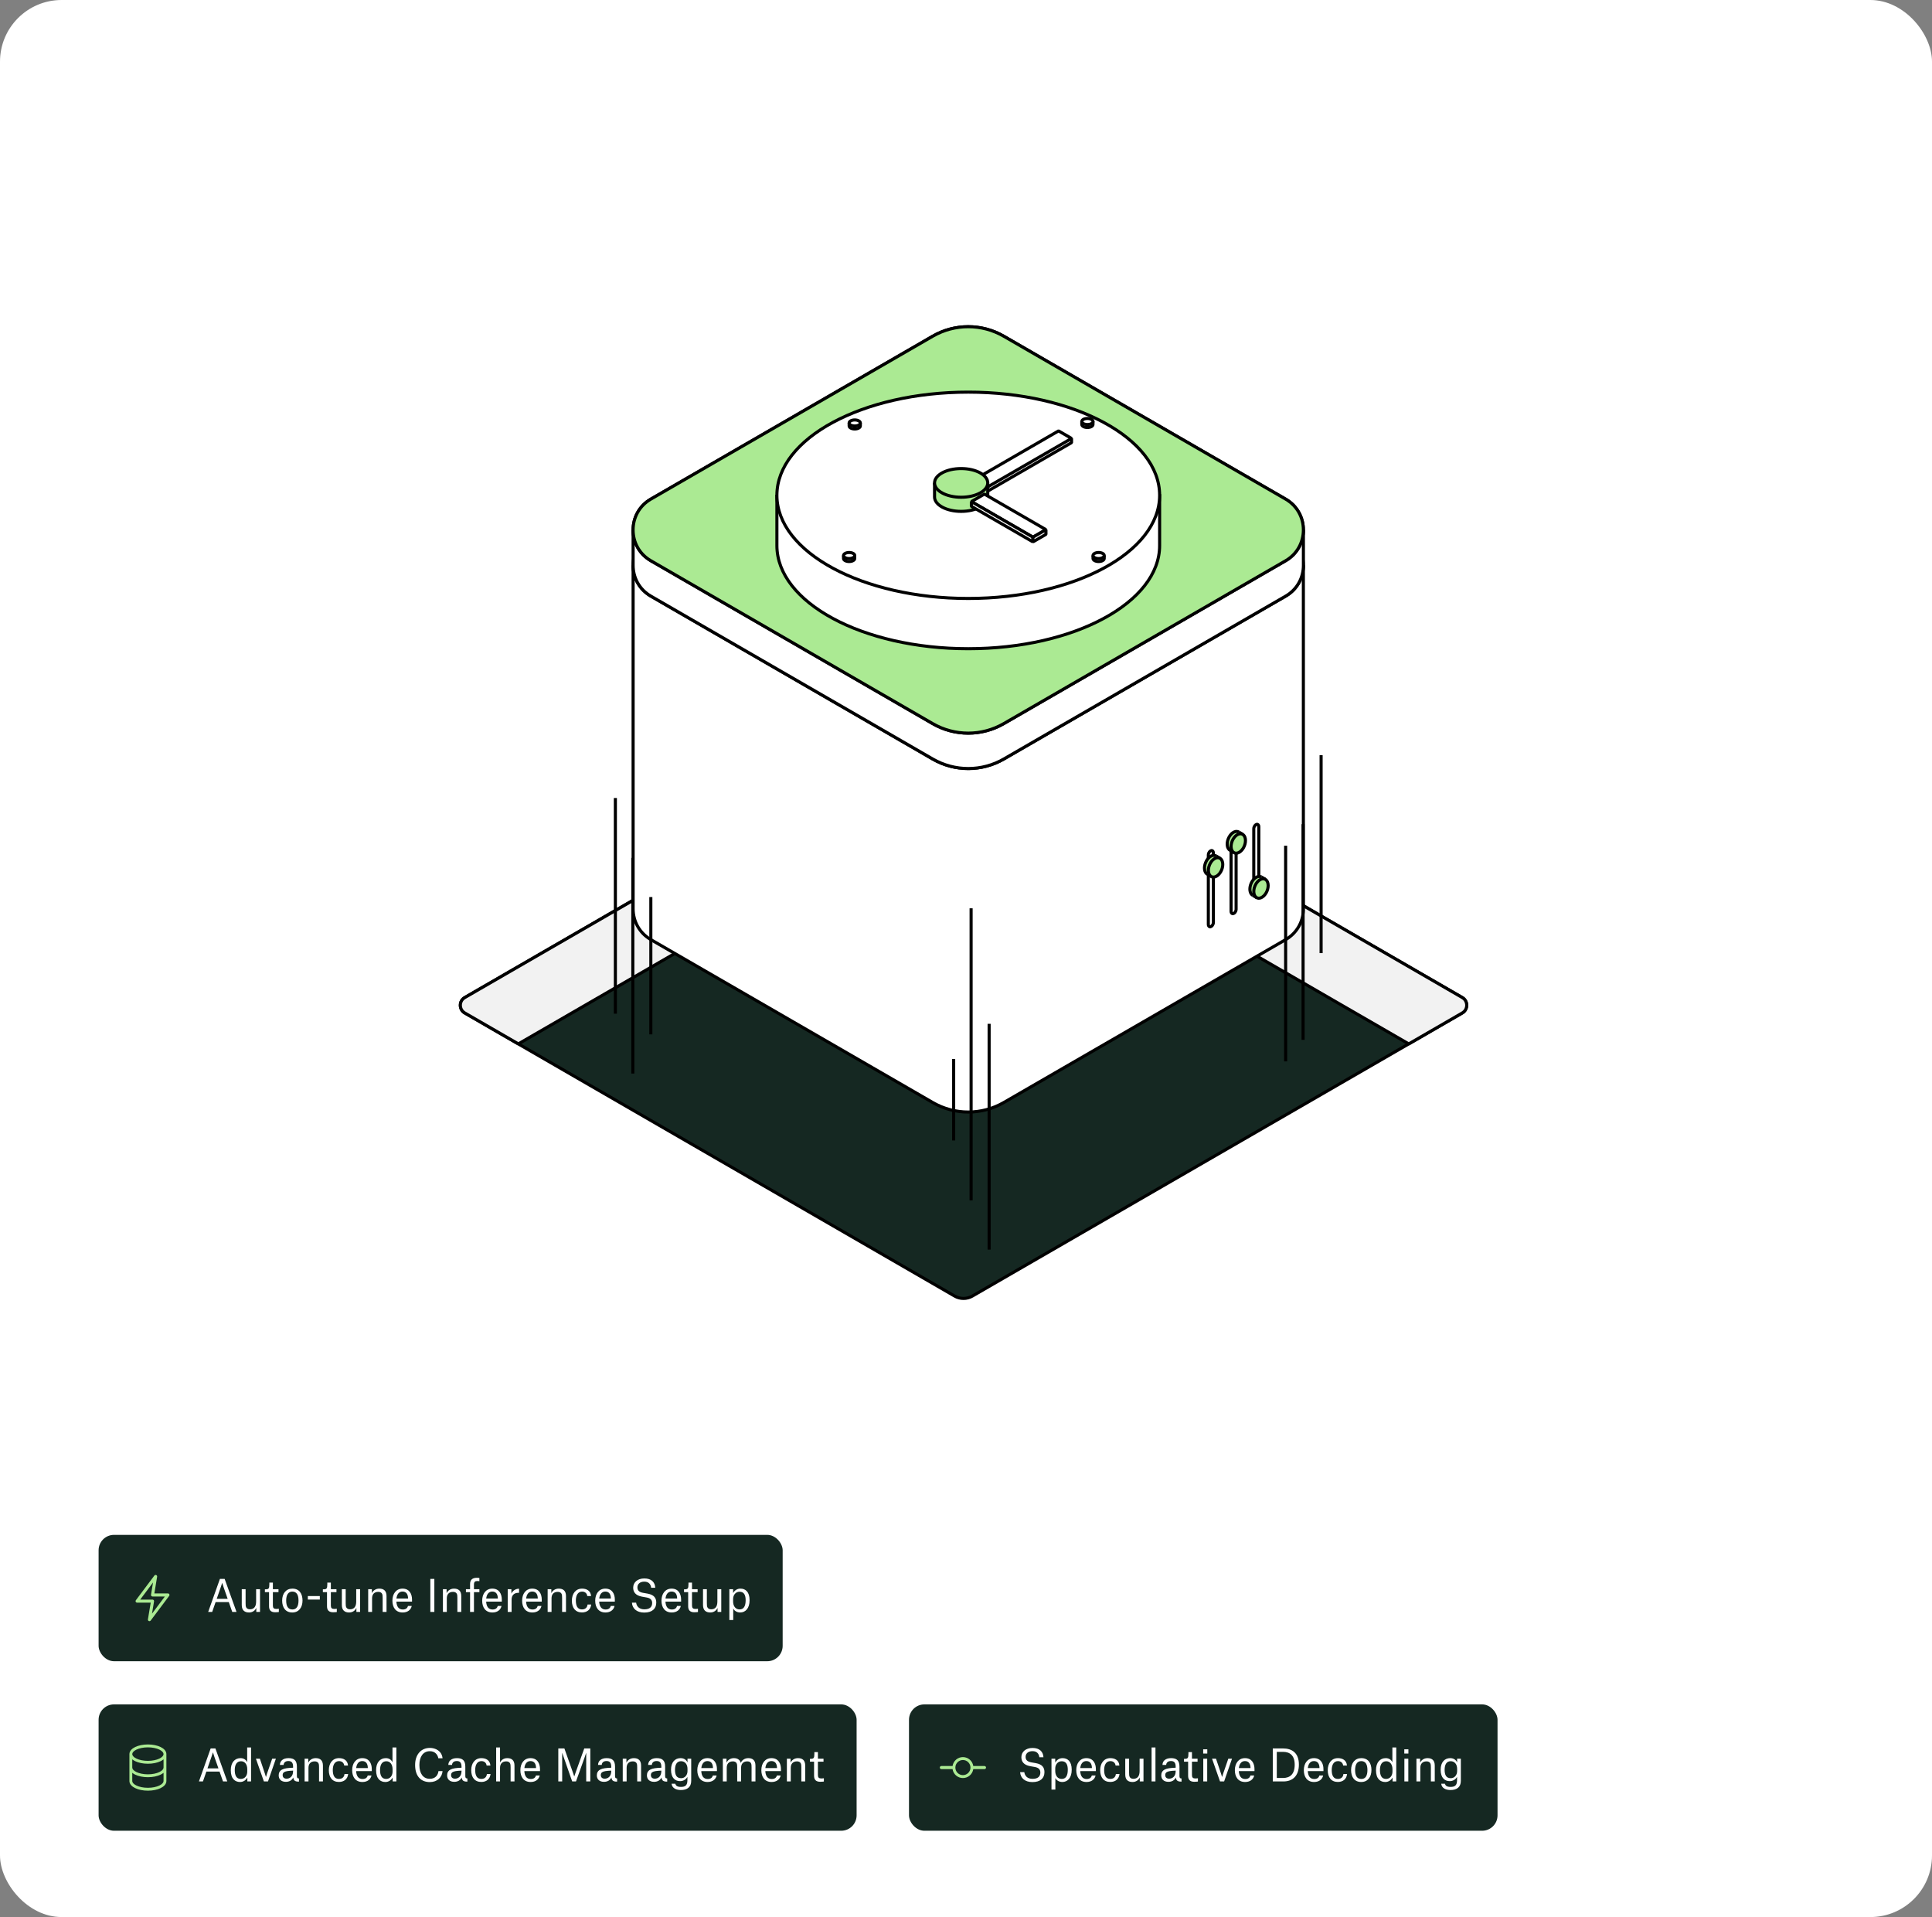 <svg width="627" height="622" viewBox="0 0 627 622" fill="none" xmlns="http://www.w3.org/2000/svg">
<rect x="0" y="0" width="627" height="622" fill="#808080" stroke="none"/>
<rect width="627" height="622" rx="20" fill="white"/>
<rect x="32" y="498" width="222" height="41" rx="5" fill="#152822"/>
<g clip-path="url(#clip0_110_32)">
<path fill-rule="evenodd" clip-rule="evenodd" d="M50.697 511.04C50.909 511.131 51.031 511.355 50.993 511.582L50.09 517H54.5C54.689 517 54.862 517.107 54.947 517.276C55.032 517.446 55.014 517.649 54.9 517.8L48.9 525.8C48.762 525.984 48.515 526.05 48.303 525.96C48.091 525.869 47.969 525.645 48.007 525.418L48.91 520H44.5C44.311 520 44.138 519.893 44.053 519.724C43.968 519.554 43.986 519.352 44.1 519.2L50.1 511.2C50.238 511.016 50.485 510.95 50.697 511.04ZM45.5 519H49.5C49.647 519 49.786 519.065 49.882 519.177C49.977 519.289 50.017 519.437 49.993 519.582L49.33 523.56L53.5 518H49.5C49.353 518 49.214 517.935 49.118 517.823C49.023 517.711 48.983 517.563 49.007 517.418L49.67 513.44L45.5 519Z" fill="#ABEA93"/>
</g>
<path d="M72.096 513.592C72.068 513.662 71.872 514.32 71.662 514.922L70.332 518.758H73.888L72.544 514.922C72.32 514.278 72.124 513.592 72.124 513.592H72.096ZM75.372 523L74.252 519.808H69.968L68.862 523H67.56L71.368 512.29H72.908L76.758 523H75.372ZM79.706 515.622V520.158C79.706 520.69 79.706 521.306 79.972 521.656C80.224 521.992 80.616 522.146 81.106 522.146C82.478 522.146 83.122 521.236 83.122 519.612V515.622H84.382V523H83.178V521.74H83.15C82.814 522.496 82.002 523.182 80.826 523.182C79.412 523.182 78.46 522.496 78.46 520.76V515.622H79.706ZM87.412 513.48H88.559V515.622H90.379V516.588H88.559V520.942C88.559 521.726 88.882 522.034 89.68 522.034C90.058 522.034 90.492 521.964 90.492 521.964V523.028C90.492 523.028 89.974 523.112 89.329 523.112C87.888 523.112 87.314 522.412 87.314 521.152V516.588H85.969V515.664H86.194C87.188 515.664 87.412 515.426 87.412 514.012V513.48ZM94.86 523.182C92.69 523.182 91.57 521.614 91.57 519.304C91.57 517.022 92.83 515.44 94.888 515.44C97.086 515.44 98.178 517.022 98.178 519.304C98.178 521.614 96.932 523.182 94.86 523.182ZM94.874 516.406C93.53 516.406 92.872 517.512 92.872 519.304C92.872 521.11 93.474 522.202 94.902 522.202C96.274 522.202 96.876 521.11 96.876 519.304C96.876 517.512 96.288 516.406 94.874 516.406ZM99.9 518.982V517.848H103.793V518.982H99.9ZM106.224 513.48H107.372V515.622H109.192V516.588H107.372V520.942C107.372 521.726 107.694 522.034 108.492 522.034C108.87 522.034 109.304 521.964 109.304 521.964V523.028C109.304 523.028 108.786 523.112 108.142 523.112C106.7 523.112 106.126 522.412 106.126 521.152V516.588H104.782V515.664H105.006C106 515.664 106.224 515.426 106.224 514.012V513.48ZM112.19 515.622V520.158C112.19 520.69 112.19 521.306 112.456 521.656C112.708 521.992 113.1 522.146 113.59 522.146C114.962 522.146 115.606 521.236 115.606 519.612V515.622H116.866V523H115.662V521.74H115.634C115.298 522.496 114.486 523.182 113.31 523.182C111.896 523.182 110.944 522.496 110.944 520.76V515.622H112.19ZM124.18 523V518.45C124.18 517.918 124.18 517.33 123.914 516.98C123.662 516.63 123.242 516.49 122.752 516.49C121.38 516.49 120.75 517.372 120.75 518.576V523H119.49V515.622H120.68V516.868H120.708C121.058 516.112 121.912 515.44 123.088 515.44C124.502 515.44 125.44 516.112 125.44 517.862V523H124.18ZM132.431 518.66V518.576C132.403 517.344 131.913 516.392 130.625 516.392C129.449 516.392 128.805 517.316 128.651 518.66H132.431ZM133.621 521.068C133.355 522.342 132.263 523.182 130.681 523.182C128.427 523.182 127.349 521.544 127.349 519.346C127.349 517.162 128.525 515.44 130.639 515.44C132.851 515.44 133.719 517.148 133.719 519.01V519.654H128.637C128.721 521.18 129.337 522.216 130.723 522.216C131.955 522.216 132.277 521.502 132.403 521.068H133.621ZM139.659 523V512.29H140.961V523H139.659ZM148.434 523V518.45C148.434 517.918 148.434 517.33 148.168 516.98C147.916 516.63 147.496 516.49 147.006 516.49C145.634 516.49 145.004 517.372 145.004 518.576V523H143.744V515.622H144.934V516.868H144.962C145.312 516.112 146.166 515.44 147.342 515.44C148.756 515.44 149.694 516.112 149.694 517.862V523H148.434ZM153.815 516.588V523H152.555V516.588H151.211V515.622H152.555V513.97C152.555 512.458 153.423 511.926 154.795 511.926C155.075 511.926 155.355 511.954 155.579 511.996V513.032C155.439 513.004 155.215 512.976 154.893 512.976C154.165 512.976 153.815 513.242 153.815 514.124V515.622H155.579V516.588H153.815ZM161.566 518.66V518.576C161.538 517.344 161.048 516.392 159.76 516.392C158.584 516.392 157.94 517.316 157.786 518.66H161.566ZM162.756 521.068C162.49 522.342 161.398 523.182 159.816 523.182C157.562 523.182 156.484 521.544 156.484 519.346C156.484 517.162 157.66 515.44 159.774 515.44C161.986 515.44 162.854 517.148 162.854 519.01V519.654H157.772C157.856 521.18 158.472 522.216 159.858 522.216C161.09 522.216 161.412 521.502 161.538 521.068H162.756ZM164.771 523V515.622H165.961V517.008H165.989C166.325 516.238 167.249 515.482 168.327 515.482H168.453V516.798H168.215C166.899 516.798 166.031 517.554 166.031 518.982V523H164.771ZM174.527 518.66V518.576C174.499 517.344 174.009 516.392 172.721 516.392C171.545 516.392 170.901 517.316 170.747 518.66H174.527ZM175.717 521.068C175.451 522.342 174.359 523.182 172.777 523.182C170.523 523.182 169.445 521.544 169.445 519.346C169.445 517.162 170.621 515.44 172.735 515.44C174.947 515.44 175.815 517.148 175.815 519.01V519.654H170.733C170.817 521.18 171.433 522.216 172.819 522.216C174.051 522.216 174.373 521.502 174.499 521.068H175.717ZM182.422 523V518.45C182.422 517.918 182.422 517.33 182.156 516.98C181.904 516.63 181.484 516.49 180.994 516.49C179.622 516.49 178.992 517.372 178.992 518.576V523H177.732V515.622H178.922V516.868H178.95C179.3 516.112 180.154 515.44 181.33 515.44C182.744 515.44 183.682 516.112 183.682 517.862V523H182.422ZM191.822 517.848H190.59C190.506 517.092 189.974 516.406 188.91 516.406C187.58 516.406 186.88 517.568 186.88 519.29C186.88 520.998 187.398 522.188 188.882 522.188C190.282 522.188 190.646 521.152 190.688 520.592H191.864C191.682 522.3 190.464 523.168 188.868 523.168C186.74 523.168 185.592 521.684 185.592 519.346C185.592 517.092 186.824 515.44 188.896 515.44C190.366 515.44 191.696 516.112 191.822 517.848ZM198.248 518.66V518.576C198.22 517.344 197.73 516.392 196.442 516.392C195.266 516.392 194.622 517.316 194.468 518.66H198.248ZM199.438 521.068C199.172 522.342 198.08 523.182 196.498 523.182C194.244 523.182 193.166 521.544 193.166 519.346C193.166 517.162 194.342 515.44 196.456 515.44C198.668 515.44 199.536 517.148 199.536 519.01V519.654H194.454C194.538 521.18 195.154 522.216 196.54 522.216C197.772 522.216 198.094 521.502 198.22 521.068H199.438ZM212.658 515.16H211.328C211.202 514.11 210.6 513.172 209.102 513.172C207.646 513.172 206.862 513.998 206.862 515.02C206.862 516 207.394 516.56 208.654 516.798L210.166 517.064C212.252 517.442 212.98 518.464 212.98 519.99C212.98 521.95 211.65 523.21 209.088 523.21C206.61 523.21 205.196 521.88 205.084 519.99H206.442C206.596 521.138 207.394 522.16 209.116 522.16C211.02 522.16 211.65 521.236 211.65 520.102C211.65 519.178 211.146 518.534 209.83 518.31L208.332 518.044C206.232 517.652 205.49 516.532 205.49 515.132C205.49 513.396 206.918 512.136 209.116 512.136C211.384 512.136 212.56 513.34 212.658 515.16ZM219.754 518.66V518.576C219.726 517.344 219.236 516.392 217.948 516.392C216.772 516.392 216.128 517.316 215.974 518.66H219.754ZM220.944 521.068C220.678 522.342 219.586 523.182 218.004 523.182C215.75 523.182 214.672 521.544 214.672 519.346C214.672 517.162 215.848 515.44 217.962 515.44C220.174 515.44 221.042 517.148 221.042 519.01V519.654H215.96C216.044 521.18 216.66 522.216 218.046 522.216C219.278 522.216 219.6 521.502 219.726 521.068H220.944ZM223.433 513.48H224.581V515.622H226.401V516.588H224.581V520.942C224.581 521.726 224.903 522.034 225.701 522.034C226.079 522.034 226.513 521.964 226.513 521.964V523.028C226.513 523.028 225.995 523.112 225.351 523.112C223.909 523.112 223.335 522.412 223.335 521.152V516.588H221.991V515.664H222.215C223.209 515.664 223.433 515.426 223.433 514.012V513.48ZM229.399 515.622V520.158C229.399 520.69 229.399 521.306 229.665 521.656C229.917 521.992 230.309 522.146 230.799 522.146C232.171 522.146 232.815 521.236 232.815 519.612V515.622H234.075V523H232.871V521.74H232.843C232.507 522.496 231.695 523.182 230.519 523.182C229.105 523.182 228.153 522.496 228.153 520.76V515.622H229.399ZM237.917 519.584C237.917 521.04 238.631 522.188 240.031 522.188C241.347 522.188 241.991 521.138 241.991 519.206C241.991 517.638 241.529 516.448 240.017 516.448C238.715 516.448 237.917 517.554 237.917 518.8V519.584ZM236.699 525.632V515.622H237.917V516.854H237.945C238.379 516.07 239.177 515.44 240.297 515.44C241.865 515.44 243.265 516.406 243.265 519.206C243.265 521.894 241.879 523.182 240.213 523.182C239.135 523.182 238.267 522.58 237.987 521.922H237.959V525.632H236.699Z" fill="white"/>
<rect x="32" y="553" width="246" height="41" rx="5" fill="#152822"/>
<path d="M53.077 575.2C52.795 575.432 52.466 575.636 52.113 575.805C51.037 576.322 49.582 576.629 48 576.629C46.418 576.629 44.963 576.322 43.887 575.805C43.534 575.636 43.205 575.432 42.923 575.2V577.871L42.928 577.956C42.974 578.387 43.378 578.894 44.281 579.328C45.209 579.774 46.523 580.062 48 580.062C49.477 580.062 50.791 579.774 51.719 579.328C52.682 578.866 53.077 578.318 53.077 577.871V575.2ZM53.077 570.829C52.795 571.062 52.466 571.265 52.113 571.435C51.037 571.952 49.582 572.259 48 572.259C46.418 572.259 44.963 571.952 43.887 571.435C43.534 571.265 43.205 571.062 42.923 570.829V573.5C42.923 573.948 43.318 574.495 44.281 574.958C45.209 575.403 46.523 575.692 48 575.692C49.477 575.692 50.791 575.403 51.719 574.958C52.682 574.495 53.077 573.948 53.077 573.5V570.829ZM53.077 569.129C53.077 568.682 52.682 568.134 51.719 567.672C50.791 567.226 49.477 566.938 48 566.938C46.523 566.938 45.209 567.226 44.281 567.672C43.318 568.134 42.923 568.682 42.923 569.129C42.923 569.577 43.318 570.124 44.281 570.587C45.209 571.033 46.523 571.321 48 571.321C49.477 571.321 50.791 571.033 51.719 570.587C52.682 570.124 53.077 569.577 53.077 569.129ZM54 577.871C54 578.892 53.154 579.676 52.113 580.176C51.037 580.693 49.582 581 48 581C46.418 581 44.963 580.693 43.887 580.176C42.91 579.707 42.106 578.989 42.01 578.059L42 577.871V569.129C42 568.108 42.846 567.324 43.887 566.824C44.963 566.307 46.418 566 48 566C49.582 566 51.037 566.307 52.113 566.824C53.154 567.324 54 568.108 54 569.129V577.871Z" fill="#ABEA93"/>
<path d="M69.096 568.592C69.068 568.662 68.872 569.32 68.662 569.922L67.332 573.758H70.888L69.544 569.922C69.32 569.278 69.124 568.592 69.124 568.592H69.096ZM72.372 578L71.252 574.808H66.968L65.862 578H64.56L68.368 567.29H69.908L73.758 578H72.372ZM80.246 574.808V574.024C80.246 572.456 79.42 571.448 78.244 571.448C76.83 571.448 76.186 572.568 76.186 574.304C76.186 575.97 76.676 577.188 78.146 577.188C79.448 577.188 80.246 576.152 80.246 574.808ZM81.478 566.968V578H80.274V576.782H80.232C79.84 577.51 79.042 578.182 77.908 578.182C76.34 578.182 74.898 577.202 74.898 574.36C74.898 571.826 76.214 570.44 78.076 570.44C79.182 570.44 79.896 571.056 80.19 571.742H80.218V566.968H81.478ZM85.642 578L83.052 570.622H84.341L85.936 575.368C86.147 575.97 86.3 576.53 86.3 576.53H86.329C86.329 576.53 86.483 575.97 86.692 575.368L88.331 570.622H89.534L86.972 578H85.642ZM93.019 577.104C93.957 577.104 95.119 576.474 95.119 574.654V574.486C93.523 574.556 92.613 574.682 92.137 575.032C91.857 575.242 91.731 575.55 91.731 575.942C91.731 576.698 92.221 577.104 93.019 577.104ZM92.039 572.638H90.835C90.863 571.336 91.857 570.44 93.621 570.44C95.455 570.44 96.351 571.21 96.351 573.184V576.194C96.351 576.782 96.477 577.02 97.023 577.034V578.056H96.869C95.693 578.056 95.301 577.636 95.175 576.754H95.147C94.755 577.622 93.873 578.126 92.781 578.126C91.311 578.126 90.443 577.328 90.443 576.012C90.443 575.2 90.793 574.528 91.549 574.15C92.319 573.744 93.467 573.604 95.119 573.548V573.226C95.119 571.896 94.615 571.378 93.579 571.378C92.487 571.378 92.081 572.008 92.039 572.638ZM103.543 578V573.45C103.543 572.918 103.543 572.33 103.277 571.98C103.025 571.63 102.605 571.49 102.115 571.49C100.743 571.49 100.113 572.372 100.113 573.576V578H98.853V570.622H100.043V571.868H100.071C100.421 571.112 101.275 570.44 102.451 570.44C103.865 570.44 104.803 571.112 104.803 572.862V578H103.543ZM112.943 572.848H111.711C111.627 572.092 111.095 571.406 110.031 571.406C108.701 571.406 108.001 572.568 108.001 574.29C108.001 575.998 108.519 577.188 110.003 577.188C111.403 577.188 111.767 576.152 111.809 575.592H112.985C112.803 577.3 111.585 578.168 109.989 578.168C107.861 578.168 106.713 576.684 106.713 574.346C106.713 572.092 107.945 570.44 110.017 570.44C111.487 570.44 112.817 571.112 112.943 572.848ZM119.369 573.66V573.576C119.341 572.344 118.851 571.392 117.563 571.392C116.387 571.392 115.743 572.316 115.589 573.66H119.369ZM120.559 576.068C120.293 577.342 119.201 578.182 117.619 578.182C115.365 578.182 114.287 576.544 114.287 574.346C114.287 572.162 115.463 570.44 117.577 570.44C119.789 570.44 120.657 572.148 120.657 574.01V574.654H115.575C115.659 576.18 116.275 577.216 117.661 577.216C118.893 577.216 119.215 576.502 119.341 576.068H120.559ZM127.401 574.808V574.024C127.401 572.456 126.575 571.448 125.399 571.448C123.985 571.448 123.341 572.568 123.341 574.304C123.341 575.97 123.831 577.188 125.301 577.188C126.603 577.188 127.401 576.152 127.401 574.808ZM128.633 566.968V578H127.429V576.782H127.387C126.995 577.51 126.197 578.182 125.063 578.182C123.495 578.182 122.053 577.202 122.053 574.36C122.053 571.826 123.369 570.44 125.231 570.44C126.337 570.44 127.051 571.056 127.345 571.742H127.373V566.968H128.633ZM139.508 568.186C137.31 568.186 136.106 569.992 136.106 572.666C136.106 575.438 137.338 577.146 139.48 577.146C141.37 577.146 142.154 575.872 142.294 574.654H143.624C143.456 576.67 141.902 578.21 139.48 578.21C136.694 578.21 134.72 576.404 134.72 572.666C134.72 569.18 136.722 567.122 139.508 567.122C141.328 567.122 143.386 568.088 143.624 570.482H142.252C142.07 569.39 141.23 568.186 139.508 568.186ZM147.679 577.104C148.617 577.104 149.779 576.474 149.779 574.654V574.486C148.183 574.556 147.273 574.682 146.797 575.032C146.517 575.242 146.391 575.55 146.391 575.942C146.391 576.698 146.881 577.104 147.679 577.104ZM146.699 572.638H145.495C145.523 571.336 146.517 570.44 148.281 570.44C150.115 570.44 151.011 571.21 151.011 573.184V576.194C151.011 576.782 151.137 577.02 151.683 577.034V578.056H151.529C150.353 578.056 149.961 577.636 149.835 576.754H149.807C149.415 577.622 148.533 578.126 147.441 578.126C145.971 578.126 145.103 577.328 145.103 576.012C145.103 575.2 145.453 574.528 146.209 574.15C146.979 573.744 148.127 573.604 149.779 573.548V573.226C149.779 571.896 149.275 571.378 148.239 571.378C147.147 571.378 146.741 572.008 146.699 572.638ZM159.154 572.848H157.922C157.838 572.092 157.306 571.406 156.242 571.406C154.912 571.406 154.212 572.568 154.212 574.29C154.212 575.998 154.73 577.188 156.214 577.188C157.614 577.188 157.978 576.152 158.02 575.592H159.196C159.014 577.3 157.796 578.168 156.2 578.168C154.072 578.168 152.924 576.684 152.924 574.346C152.924 572.092 154.156 570.44 156.228 570.44C157.698 570.44 159.028 571.112 159.154 572.848ZM165.709 578V573.436C165.709 572.904 165.709 572.33 165.443 571.98C165.191 571.63 164.771 571.49 164.281 571.49C162.909 571.49 162.279 572.372 162.279 573.576V578H161.019V566.968H162.279V571.84H162.307C162.629 571.126 163.413 570.44 164.617 570.44C166.031 570.44 166.969 571.112 166.969 572.862V578H165.709ZM173.961 573.66V573.576C173.933 572.344 173.443 571.392 172.155 571.392C170.979 571.392 170.335 572.316 170.181 573.66H173.961ZM175.151 576.068C174.885 577.342 173.793 578.182 172.211 578.182C169.957 578.182 168.879 576.544 168.879 574.346C168.879 572.162 170.055 570.44 172.169 570.44C174.381 570.44 175.249 572.148 175.249 574.01V574.654H170.167C170.251 576.18 170.867 577.216 172.253 577.216C173.485 577.216 173.807 576.502 173.933 576.068H175.151ZM181.188 578V567.29H183.162L185.878 574.962C186.214 575.9 186.354 576.362 186.354 576.362H186.382C186.382 576.362 186.522 575.9 186.858 574.962L189.616 567.29H191.576V578H190.246V568.802H190.204C190.204 568.802 190.036 569.348 189.63 570.482L186.928 578H185.696L183.064 570.482C182.686 569.362 182.49 568.802 182.49 568.802H182.448V578H181.188ZM196.269 577.104C197.207 577.104 198.369 576.474 198.369 574.654V574.486C196.773 574.556 195.863 574.682 195.387 575.032C195.107 575.242 194.981 575.55 194.981 575.942C194.981 576.698 195.471 577.104 196.269 577.104ZM195.289 572.638H194.085C194.113 571.336 195.107 570.44 196.871 570.44C198.705 570.44 199.601 571.21 199.601 573.184V576.194C199.601 576.782 199.727 577.02 200.273 577.034V578.056H200.119C198.943 578.056 198.551 577.636 198.425 576.754H198.397C198.005 577.622 197.123 578.126 196.031 578.126C194.561 578.126 193.693 577.328 193.693 576.012C193.693 575.2 194.043 574.528 194.799 574.15C195.569 573.744 196.717 573.604 198.369 573.548V573.226C198.369 571.896 197.865 571.378 196.829 571.378C195.737 571.378 195.331 572.008 195.289 572.638ZM206.793 578V573.45C206.793 572.918 206.793 572.33 206.527 571.98C206.275 571.63 205.855 571.49 205.365 571.49C203.993 571.49 203.363 572.372 203.363 573.576V578H202.103V570.622H203.293V571.868H203.321C203.671 571.112 204.525 570.44 205.701 570.44C207.115 570.44 208.053 571.112 208.053 572.862V578H206.793ZM212.525 577.104C213.463 577.104 214.625 576.474 214.625 574.654V574.486C213.029 574.556 212.119 574.682 211.643 575.032C211.363 575.242 211.237 575.55 211.237 575.942C211.237 576.698 211.727 577.104 212.525 577.104ZM211.545 572.638H210.341C210.369 571.336 211.363 570.44 213.127 570.44C214.961 570.44 215.857 571.21 215.857 573.184V576.194C215.857 576.782 215.983 577.02 216.529 577.034V578.056H216.375C215.199 578.056 214.807 577.636 214.681 576.754H214.653C214.261 577.622 213.379 578.126 212.287 578.126C210.817 578.126 209.949 577.328 209.949 576.012C209.949 575.2 210.299 574.528 211.055 574.15C211.825 573.744 212.973 573.604 214.625 573.548V573.226C214.625 571.896 214.121 571.378 213.085 571.378C211.993 571.378 211.587 572.008 211.545 572.638ZM223.117 574.654V573.912C223.117 572.442 222.291 571.434 221.017 571.434C219.687 571.434 219.057 572.54 219.057 574.206C219.057 575.83 219.519 576.95 221.073 576.95C222.263 576.95 223.117 575.914 223.117 574.654ZM220.961 580.786C219.561 580.786 218.119 580.268 217.951 578.742H219.169C219.309 579.372 219.785 579.778 220.989 579.778C222.389 579.778 223.089 579.26 223.089 577.636V576.544H223.075C222.697 577.272 221.829 577.902 220.723 577.902C219.183 577.902 217.769 576.936 217.769 574.206C217.769 571.77 219.057 570.44 220.877 570.44C222.067 570.44 222.781 571.098 223.089 571.784H223.117V570.622H224.321V577.818C224.321 579.89 222.963 580.786 220.961 580.786ZM231.383 573.66V573.576C231.355 572.344 230.865 571.392 229.577 571.392C228.401 571.392 227.757 572.316 227.603 573.66H231.383ZM232.573 576.068C232.307 577.342 231.215 578.182 229.633 578.182C227.379 578.182 226.301 576.544 226.301 574.346C226.301 572.162 227.477 570.44 229.591 570.44C231.803 570.44 232.671 572.148 232.671 574.01V574.654H227.589C227.673 576.18 228.289 577.216 229.675 577.216C230.907 577.216 231.229 576.502 231.355 576.068H232.573ZM234.587 578V570.622H235.777V571.868H235.805C236.141 571.112 236.995 570.44 238.171 570.44C239.291 570.44 240.131 570.944 240.397 571.966H240.425C240.705 571.196 241.615 570.44 242.833 570.44C244.219 570.44 245.171 571.112 245.171 572.862V578H243.911V573.436C243.911 572.904 243.911 572.33 243.645 571.966C243.393 571.616 242.987 571.49 242.497 571.49C241.125 571.49 240.509 572.372 240.509 573.576V578H239.249V573.436C239.249 572.904 239.249 572.344 238.983 571.98C238.731 571.63 238.325 571.49 237.835 571.49C236.463 571.49 235.847 572.372 235.847 573.548V578H234.587ZM252.164 573.66V573.576C252.136 572.344 251.646 571.392 250.358 571.392C249.182 571.392 248.538 572.316 248.384 573.66H252.164ZM253.354 576.068C253.088 577.342 251.996 578.182 250.414 578.182C248.16 578.182 247.082 576.544 247.082 574.346C247.082 572.162 248.258 570.44 250.372 570.44C252.584 570.44 253.452 572.148 253.452 574.01V574.654H248.37C248.454 576.18 249.07 577.216 250.456 577.216C251.688 577.216 252.01 576.502 252.136 576.068H253.354ZM260.059 578V573.45C260.059 572.918 260.059 572.33 259.793 571.98C259.541 571.63 259.121 571.49 258.631 571.49C257.259 571.49 256.629 572.372 256.629 573.576V578H255.369V570.622H256.559V571.868H256.587C256.937 571.112 257.791 570.44 258.967 570.44C260.381 570.44 261.319 571.112 261.319 572.862V578H260.059ZM264.292 568.48H265.44V570.622H267.26V571.588H265.44V575.942C265.44 576.726 265.762 577.034 266.56 577.034C266.938 577.034 267.372 576.964 267.372 576.964V578.028C267.372 578.028 266.854 578.112 266.21 578.112C264.768 578.112 264.194 577.412 264.194 576.152V571.588H262.85V570.664H263.074C264.068 570.664 264.292 570.426 264.292 569.012V568.48Z" fill="white"/>
<rect x="295" y="553" width="191" height="41" rx="5" fill="#152822"/>
<path fill-rule="evenodd" clip-rule="evenodd" d="M314.95 573.5C314.95 574.853 313.853 575.95 312.5 575.95C311.147 575.95 310.05 574.853 310.05 573.5C310.05 572.147 311.147 571.051 312.5 571.051C313.853 571.051 314.95 572.147 314.95 573.5ZM315.863 574C315.621 575.641 314.208 576.9 312.5 576.9C310.792 576.9 309.378 575.641 309.137 574H305.5C305.224 574 305 573.777 305 573.5C305 573.224 305.224 573 305.5 573H309.137C309.378 571.36 310.792 570.101 312.5 570.101C314.208 570.101 315.621 571.36 315.863 573H319.5C319.776 573 320 573.224 320 573.5C320 573.777 319.776 574 319.5 574H315.863Z" fill="#ABEA93"/>
<path d="M338.638 570.16H337.308C337.182 569.11 336.58 568.172 335.082 568.172C333.626 568.172 332.842 568.998 332.842 570.02C332.842 571 333.374 571.56 334.634 571.798L336.146 572.064C338.232 572.442 338.96 573.464 338.96 574.99C338.96 576.95 337.63 578.21 335.068 578.21C332.59 578.21 331.176 576.88 331.064 574.99H332.422C332.576 576.138 333.374 577.16 335.096 577.16C337 577.16 337.63 576.236 337.63 575.102C337.63 574.178 337.126 573.534 335.81 573.31L334.312 573.044C332.212 572.652 331.47 571.532 331.47 570.132C331.47 568.396 332.898 567.136 335.096 567.136C337.364 567.136 338.54 568.34 338.638 570.16ZM342.46 574.584C342.46 576.04 343.174 577.188 344.574 577.188C345.89 577.188 346.534 576.138 346.534 574.206C346.534 572.638 346.072 571.448 344.56 571.448C343.258 571.448 342.46 572.554 342.46 573.8V574.584ZM341.242 580.632V570.622H342.46V571.854H342.488C342.922 571.07 343.72 570.44 344.84 570.44C346.408 570.44 347.808 571.406 347.808 574.206C347.808 576.894 346.422 578.182 344.756 578.182C343.678 578.182 342.81 577.58 342.53 576.922H342.502V580.632H341.242ZM354.361 573.66V573.576C354.333 572.344 353.843 571.392 352.555 571.392C351.379 571.392 350.735 572.316 350.581 573.66H354.361ZM355.551 576.068C355.285 577.342 354.193 578.182 352.611 578.182C350.357 578.182 349.279 576.544 349.279 574.346C349.279 572.162 350.455 570.44 352.569 570.44C354.781 570.44 355.649 572.148 355.649 574.01V574.654H350.567C350.651 576.18 351.267 577.216 352.653 577.216C353.885 577.216 354.207 576.502 354.333 576.068H355.551ZM363.275 572.848H362.043C361.959 572.092 361.427 571.406 360.363 571.406C359.033 571.406 358.333 572.568 358.333 574.29C358.333 575.998 358.851 577.188 360.335 577.188C361.735 577.188 362.099 576.152 362.141 575.592H363.317C363.135 577.3 361.917 578.168 360.321 578.168C358.193 578.168 357.045 576.684 357.045 574.346C357.045 572.092 358.277 570.44 360.349 570.44C361.819 570.44 363.149 571.112 363.275 572.848ZM366.427 570.622V575.158C366.427 575.69 366.427 576.306 366.693 576.656C366.945 576.992 367.337 577.146 367.827 577.146C369.199 577.146 369.843 576.236 369.843 574.612V570.622H371.103V578H369.899V576.74H369.871C369.535 577.496 368.723 578.182 367.547 578.182C366.133 578.182 365.181 577.496 365.181 575.76V570.622H366.427ZM373.726 578V566.968H374.986V578H373.726ZM379.445 577.104C380.383 577.104 381.545 576.474 381.545 574.654V574.486C379.949 574.556 379.039 574.682 378.563 575.032C378.283 575.242 378.157 575.55 378.157 575.942C378.157 576.698 378.647 577.104 379.445 577.104ZM378.465 572.638H377.261C377.289 571.336 378.283 570.44 380.047 570.44C381.881 570.44 382.777 571.21 382.777 573.184V576.194C382.777 576.782 382.903 577.02 383.449 577.034V578.056H383.295C382.119 578.056 381.727 577.636 381.601 576.754H381.573C381.181 577.622 380.299 578.126 379.207 578.126C377.737 578.126 376.869 577.328 376.869 576.012C376.869 575.2 377.219 574.528 377.975 574.15C378.745 573.744 379.893 573.604 381.545 573.548V573.226C381.545 571.896 381.041 571.378 380.005 571.378C378.913 571.378 378.507 572.008 378.465 572.638ZM385.685 568.48H386.833V570.622H388.653V571.588H386.833V575.942C386.833 576.726 387.155 577.034 387.953 577.034C388.331 577.034 388.765 576.964 388.765 576.964V578.028C388.765 578.028 388.247 578.112 387.603 578.112C386.161 578.112 385.587 577.412 385.587 576.152V571.588H384.243V570.664H384.467C385.461 570.664 385.685 570.426 385.685 569.012V568.48ZM390.474 568.942V567.584H391.804V568.942H390.474ZM390.502 578V570.622H391.776V578H390.502ZM395.939 578L393.349 570.622H394.637L396.233 575.368C396.443 575.97 396.597 576.53 396.597 576.53H396.625C396.625 576.53 396.779 575.97 396.989 575.368L398.627 570.622H399.831L397.269 578H395.939ZM405.836 573.66V573.576C405.808 572.344 405.318 571.392 404.03 571.392C402.854 571.392 402.21 572.316 402.056 573.66H405.836ZM407.026 576.068C406.76 577.342 405.668 578.182 404.086 578.182C401.832 578.182 400.754 576.544 400.754 574.346C400.754 572.162 401.93 570.44 404.044 570.44C406.256 570.44 407.124 572.148 407.124 574.01V574.654H402.042C402.126 576.18 402.742 577.216 404.128 577.216C405.36 577.216 405.682 576.502 405.808 576.068H407.026ZM413.063 578V567.29H416.353C419.279 567.29 421.533 568.718 421.533 572.512C421.533 576.278 419.433 578 416.507 578H413.063ZM414.365 576.88H416.353C418.621 576.88 420.175 575.704 420.175 572.554C420.175 569.558 418.593 568.41 416.437 568.41H414.365V576.88ZM428.217 573.66V573.576C428.189 572.344 427.699 571.392 426.411 571.392C425.235 571.392 424.591 572.316 424.437 573.66H428.217ZM429.407 576.068C429.141 577.342 428.049 578.182 426.467 578.182C424.213 578.182 423.135 576.544 423.135 574.346C423.135 572.162 424.311 570.44 426.425 570.44C428.637 570.44 429.505 572.148 429.505 574.01V574.654H424.423C424.507 576.18 425.123 577.216 426.509 577.216C427.741 577.216 428.063 576.502 428.189 576.068H429.407ZM437.13 572.848H435.898C435.814 572.092 435.282 571.406 434.218 571.406C432.888 571.406 432.188 572.568 432.188 574.29C432.188 575.998 432.706 577.188 434.19 577.188C435.59 577.188 435.954 576.152 435.996 575.592H437.172C436.99 577.3 435.772 578.168 434.176 578.168C432.048 578.168 430.9 576.684 430.9 574.346C430.9 572.092 432.132 570.44 434.204 570.44C435.674 570.44 437.004 571.112 437.13 572.848ZM441.764 578.182C439.594 578.182 438.474 576.614 438.474 574.304C438.474 572.022 439.734 570.44 441.792 570.44C443.99 570.44 445.082 572.022 445.082 574.304C445.082 576.614 443.836 578.182 441.764 578.182ZM441.778 571.406C440.434 571.406 439.776 572.512 439.776 574.304C439.776 576.11 440.378 577.202 441.806 577.202C443.178 577.202 443.78 576.11 443.78 574.304C443.78 572.512 443.192 571.406 441.778 571.406ZM451.902 574.808V574.024C451.902 572.456 451.076 571.448 449.9 571.448C448.486 571.448 447.842 572.568 447.842 574.304C447.842 575.97 448.332 577.188 449.802 577.188C451.104 577.188 451.902 576.152 451.902 574.808ZM453.134 566.968V578H451.93V576.782H451.888C451.496 577.51 450.698 578.182 449.564 578.182C447.996 578.182 446.554 577.202 446.554 574.36C446.554 571.826 447.87 570.44 449.732 570.44C450.838 570.44 451.552 571.056 451.846 571.742H451.874V566.968H453.134ZM455.743 568.942V567.584H457.073V568.942H455.743ZM455.771 578V570.622H457.045V578H455.771ZM464.371 578V573.45C464.371 572.918 464.371 572.33 464.105 571.98C463.853 571.63 463.433 571.49 462.943 571.49C461.571 571.49 460.941 572.372 460.941 573.576V578H459.681V570.622H460.871V571.868H460.899C461.249 571.112 462.103 570.44 463.279 570.44C464.693 570.44 465.631 571.112 465.631 572.862V578H464.371ZM472.889 574.654V573.912C472.889 572.442 472.063 571.434 470.789 571.434C469.459 571.434 468.829 572.54 468.829 574.206C468.829 575.83 469.291 576.95 470.845 576.95C472.035 576.95 472.889 575.914 472.889 574.654ZM470.733 580.786C469.333 580.786 467.891 580.268 467.723 578.742H468.941C469.081 579.372 469.557 579.778 470.761 579.778C472.161 579.778 472.861 579.26 472.861 577.636V576.544H472.847C472.469 577.272 471.601 577.902 470.495 577.902C468.955 577.902 467.541 576.936 467.541 574.206C467.541 571.77 468.829 570.44 470.649 570.44C471.839 570.44 472.553 571.098 472.861 571.784H472.889V570.622H474.093V577.818C474.093 579.89 472.735 580.786 470.733 580.786Z" fill="white"/>
<path d="M197.414 296.751L150.832 323.664C148.91 324.772 148.91 327.555 150.832 328.664L309.804 420.512C311.587 421.546 313.791 421.546 315.574 420.512L474.547 328.664C476.468 327.555 476.468 324.772 474.547 323.664L312.689 230.146L197.414 296.751Z" fill="#152822" stroke="black" stroke-linejoin="bevel"/>
<path d="M312.696 255.223L457.185 338.699L474.559 328.664C476.481 327.555 476.481 324.772 474.559 323.664L312.702 230.146L197.426 296.751L150.844 323.664C148.922 324.772 148.922 327.555 150.844 328.664L168.218 338.699L197.426 321.822L312.702 255.218L312.696 255.223Z" fill="#F2F2F2" stroke="black" stroke-linejoin="bevel"/>
<path d="M422.988 183.421V295.363C422.832 299.087 420.911 302.742 417.23 304.873L325.773 357.712C318.63 361.84 309.836 361.84 302.693 357.712L211.236 304.873C207.388 302.65 205.466 298.764 205.466 294.872V183.421" fill="white"/>
<path d="M422.988 183.421V295.363C422.832 299.087 420.911 302.742 417.23 304.873L325.773 357.712C318.63 361.84 309.836 361.84 302.693 357.712L211.236 304.873C207.388 302.65 205.466 298.764 205.466 294.872V183.421" stroke="black" stroke-linejoin="bevel"/>
<path d="M211.231 193.423L302.687 246.261C309.831 250.39 318.625 250.39 325.768 246.261L417.224 193.423C424.916 188.977 424.916 177.867 417.224 173.421L325.768 120.583C318.625 116.454 309.831 116.454 302.687 120.583L211.231 173.421C203.54 177.867 203.54 188.977 211.231 193.423Z" fill="white" stroke="black" stroke-linejoin="bevel"/>
<path d="M423 171.937V183.421C423 187.313 421.079 191.199 417.23 193.422L325.773 246.261C318.63 250.389 309.836 250.389 302.693 246.261L211.237 193.422C207.365 191.187 205.443 187.261 205.467 183.346V171.937" fill="white"/>
<path d="M423 171.937V183.421C423 187.313 421.079 191.199 417.23 193.422L325.773 246.261C318.63 250.389 309.836 250.389 302.693 246.261L211.237 193.422C207.365 191.187 205.443 187.261 205.467 183.346V171.937" stroke="black" stroke-linejoin="bevel"/>
<path d="M211.231 181.937L302.687 234.776C309.831 238.905 318.625 238.905 325.768 234.776L417.224 181.937C424.916 177.491 424.916 166.382 417.224 161.936L325.768 109.097C318.625 104.969 309.831 104.969 302.687 109.097L211.231 161.936C203.54 166.382 203.54 177.491 211.231 181.937Z" fill="white" stroke="black" stroke-linejoin="bevel"/>
<path d="M315.157 294.705V389.452" stroke="black" stroke-miterlimit="10"/>
<path d="M321.006 332.185V405.446" stroke="black" stroke-miterlimit="10"/>
<path d="M309.497 343.602V370.03" stroke="black" stroke-miterlimit="10"/>
<path d="M211.229 181.937L302.685 234.776C309.828 238.905 318.622 238.905 325.765 234.776L417.222 181.937C424.913 177.491 424.913 166.382 417.222 161.936L325.765 109.097C318.622 104.969 309.828 104.969 302.685 109.097L211.229 161.936C203.537 166.382 203.537 177.491 211.229 181.937Z" fill="#ABEA93" stroke="black" stroke-linejoin="bevel"/>
<path d="M252.13 160.511V177.007C252.13 195.49 279.937 210.48 314.234 210.48C348.532 210.48 376.338 195.496 376.338 177.007V160.309" fill="white"/>
<path d="M252.13 160.511V177.007C252.13 195.49 279.937 210.48 314.234 210.48C348.532 210.48 376.338 195.496 376.338 177.007V160.309" stroke="black" stroke-linejoin="bevel"/>
<path d="M314.234 194.173C348.533 194.173 376.338 179.187 376.338 160.701C376.338 142.215 348.533 127.229 314.234 127.229C279.935 127.229 252.13 142.215 252.13 160.701C252.13 179.187 279.935 194.173 314.234 194.173Z" fill="white" stroke="black" stroke-linejoin="bevel"/>
<path d="M347.753 142.252L316.023 157.086L320.247 159.528L347.753 143.62V142.252Z" fill="white" stroke="black" stroke-linejoin="bevel"/>
<path d="M343.535 139.81L316.023 155.717L320.247 158.154L347.753 142.252L343.535 139.81Z" fill="white" stroke="black" stroke-linejoin="bevel"/>
<path d="M303.293 156.66V161.262C303.293 163.831 307.159 165.916 311.925 165.916C316.691 165.916 320.557 163.831 320.557 161.262V156.631" fill="#ABEA93"/>
<path d="M303.293 156.66V161.262C303.293 163.831 307.159 165.916 311.925 165.916C316.691 165.916 320.557 163.831 320.557 161.262V156.631" stroke="black" stroke-linejoin="bevel"/>
<path d="M311.925 161.335C316.692 161.335 320.557 159.252 320.557 156.681C320.557 154.111 316.692 152.027 311.925 152.027C307.158 152.027 303.293 154.111 303.293 156.681C303.293 159.252 307.158 161.335 311.925 161.335Z" fill="#ABEA93" stroke="black" stroke-linejoin="bevel"/>
<path d="M275.574 137.229V138.199C275.574 138.742 276.387 139.181 277.391 139.181C278.395 139.181 279.209 138.742 279.209 138.199V137.224" fill="white"/>
<path d="M275.574 137.229V138.199C275.574 138.742 276.387 139.181 277.391 139.181C278.395 139.181 279.209 138.742 279.209 138.199V137.224" stroke="black" stroke-linejoin="bevel"/>
<path d="M277.391 138.217C278.395 138.217 279.209 137.778 279.209 137.235C279.209 136.693 278.395 136.254 277.391 136.254C276.387 136.254 275.574 136.693 275.574 137.235C275.574 137.778 276.387 138.217 277.391 138.217Z" fill="white" stroke="black" stroke-linejoin="bevel"/>
<path d="M273.752 180.241V181.211C273.752 181.754 274.566 182.193 275.57 182.193C276.574 182.193 277.387 181.754 277.387 181.211V180.235" fill="white"/>
<path d="M273.752 180.241V181.211C273.752 181.754 274.566 182.193 275.57 182.193C276.574 182.193 277.387 181.754 277.387 181.211V180.235" stroke="black" stroke-linejoin="bevel"/>
<path d="M275.576 181.228C276.58 181.228 277.394 180.788 277.394 180.246C277.394 179.704 276.58 179.265 275.576 179.265C274.573 179.265 273.759 179.704 273.759 180.246C273.759 180.788 274.573 181.228 275.576 181.228Z" fill="white" stroke="black" stroke-linejoin="bevel"/>
<path d="M354.722 180.241V181.211C354.722 181.754 355.536 182.193 356.54 182.193C357.544 182.193 358.357 181.754 358.357 181.211V180.235" fill="white"/>
<path d="M354.722 180.241V181.211C354.722 181.754 355.536 182.193 356.54 182.193C357.544 182.193 358.357 181.754 358.357 181.211V180.235" stroke="black" stroke-linejoin="bevel"/>
<path d="M356.54 181.228C357.544 181.228 358.357 180.788 358.357 180.246C358.357 179.704 357.544 179.265 356.54 179.265C355.536 179.265 354.722 179.704 354.722 180.246C354.722 180.788 355.536 181.228 356.54 181.228Z" fill="white" stroke="black" stroke-linejoin="bevel"/>
<path d="M351.08 136.749V137.719C351.08 138.262 351.894 138.701 352.898 138.701C353.902 138.701 354.715 138.262 354.715 137.719V136.743" fill="white"/>
<path d="M351.08 136.749V137.719C351.08 138.262 351.894 138.701 352.898 138.701C353.902 138.701 354.715 138.262 354.715 137.719V136.743" stroke="black" stroke-linejoin="bevel"/>
<path d="M352.905 137.738C353.909 137.738 354.723 137.298 354.723 136.756C354.723 136.214 353.909 135.774 352.905 135.774C351.901 135.774 351.087 136.214 351.087 136.756C351.087 137.298 351.901 137.738 352.905 137.738Z" fill="white" stroke="black" stroke-linejoin="bevel"/>
<path d="M315.243 162.745L335.225 174.288L339.449 171.851L319.467 160.309L315.243 162.745Z" fill="white" stroke="black" stroke-linejoin="bevel"/>
<path d="M315.243 162.746V164.276L335.225 175.819V174.289L315.243 162.746Z" fill="white" stroke="black" stroke-linejoin="bevel"/>
<path d="M339.449 171.851V173.375L335.225 175.817V174.287L339.449 171.851Z" fill="#F2F2F2" stroke="black" stroke-linejoin="bevel"/>
<path d="M205.371 278.343V348.325" stroke="black" stroke-miterlimit="10"/>
<path d="M211.22 291.057V335.609" stroke="black" stroke-miterlimit="10"/>
<path d="M199.709 258.918V328.9" stroke="black" stroke-miterlimit="10"/>
<path d="M393.786 276.864H393.78C393.815 276.46 393.677 276.119 393.405 276.004C393.025 275.848 392.517 276.2 392.274 276.795C392.182 277.02 392.142 277.251 392.148 277.453V299.92C392.148 300.278 392.28 300.567 392.528 300.671C392.909 300.826 393.417 300.474 393.659 299.88C393.746 299.672 393.786 299.464 393.786 299.267V276.858V276.864Z" fill="white" stroke="black" stroke-linejoin="bevel"/>
<path d="M401.16 272.609H401.154C401.189 272.205 401.051 271.864 400.779 271.749C400.399 271.593 399.891 271.945 399.648 272.54C399.556 272.765 399.516 272.996 399.522 273.198V295.659C399.522 296.017 399.654 296.306 399.902 296.41C400.283 296.566 400.791 296.214 401.033 295.619C401.12 295.411 401.16 295.203 401.16 295.007V272.603V272.609Z" fill="white" stroke="black" stroke-linejoin="bevel"/>
<path d="M408.531 268.353H408.526C408.56 267.949 408.422 267.608 408.151 267.493C407.77 267.337 407.262 267.689 407.02 268.284C406.927 268.509 406.887 268.74 406.893 268.942V287.887C406.893 288.245 407.025 288.534 407.273 288.638C407.654 288.794 408.162 288.441 408.404 287.847C408.491 287.639 408.531 287.431 408.531 287.235V268.348V268.353Z" fill="white" stroke="black" stroke-linejoin="bevel"/>
<path d="M391.827 283.666L393.021 284.353" stroke="black" stroke-linejoin="bevel"/>
<path d="M394.653 277.725L395.899 278.446" stroke="black" stroke-linejoin="bevel"/>
<path d="M391.829 283.667C390.86 283.13 390.6 281.484 391.258 279.879C391.945 278.193 393.387 277.188 394.472 277.633C394.535 277.661 394.599 277.69 394.657 277.725" fill="#ABEA93"/>
<path d="M391.829 283.667C390.86 283.13 390.6 281.484 391.258 279.879C391.945 278.193 393.387 277.188 394.472 277.633C394.535 277.661 394.599 277.69 394.657 277.725" stroke="black" stroke-linejoin="bevel"/>
<path d="M396.469 282.24C397.158 280.554 396.834 278.827 395.746 278.381C394.657 277.936 393.216 278.941 392.527 280.626C391.838 282.312 392.162 284.039 393.25 284.484C394.339 284.93 395.78 283.925 396.469 282.24Z" fill="#ABEA93" stroke="black" stroke-linejoin="bevel"/>
<path d="M406.566 290.503L407.76 291.195" stroke="black" stroke-linejoin="bevel"/>
<path d="M409.392 284.567L410.638 285.283" stroke="black" stroke-linejoin="bevel"/>
<path d="M406.566 290.503C405.596 289.966 405.337 288.321 405.994 286.716C406.681 285.03 408.123 284.025 409.208 284.47C409.272 284.498 409.335 284.527 409.393 284.562" fill="#ABEA93"/>
<path d="M406.566 290.503C405.596 289.966 405.337 288.321 405.994 286.716C406.681 285.03 408.123 284.025 409.208 284.47C409.272 284.498 409.335 284.527 409.393 284.562" stroke="black" stroke-linejoin="bevel"/>
<path d="M411.201 289.087C411.89 287.402 411.566 285.675 410.478 285.229C409.39 284.784 407.949 285.789 407.26 287.474C406.571 289.159 406.894 290.887 407.983 291.332C409.071 291.778 410.512 290.773 411.201 289.087Z" fill="#ABEA93" stroke="black" stroke-linejoin="bevel"/>
<path d="M399.201 275.898L400.395 276.591" stroke="black" stroke-linejoin="bevel"/>
<path d="M402.023 269.965L403.269 270.68" stroke="black" stroke-linejoin="bevel"/>
<path d="M399.202 275.899C398.232 275.362 397.973 273.716 398.631 272.111C399.317 270.425 400.76 269.42 401.844 269.865C401.908 269.894 401.971 269.923 402.029 269.957" fill="#ABEA93"/>
<path d="M399.202 275.899C398.232 275.362 397.973 273.716 398.631 272.111C399.317 270.425 400.76 269.42 401.844 269.865C401.908 269.894 401.971 269.923 402.029 269.957" stroke="black" stroke-linejoin="bevel"/>
<path d="M403.838 274.483C404.527 272.798 404.203 271.07 403.115 270.625C402.026 270.179 400.585 271.184 399.896 272.869C399.207 274.555 399.531 276.282 400.62 276.728C401.708 277.173 403.149 276.168 403.838 274.483Z" fill="#ABEA93" stroke="black" stroke-linejoin="bevel"/>
<path d="M422.895 267.405V337.387" stroke="black" stroke-miterlimit="10"/>
<path d="M428.744 245.031V309.245" stroke="black" stroke-miterlimit="10"/>
<path d="M417.233 274.393V344.374" stroke="black" stroke-miterlimit="10"/>
<defs>
<clipPath id="clip0_110_32">
<rect width="15" height="15" fill="white" transform="translate(42 511)"/>
</clipPath>
</defs>
</svg>
